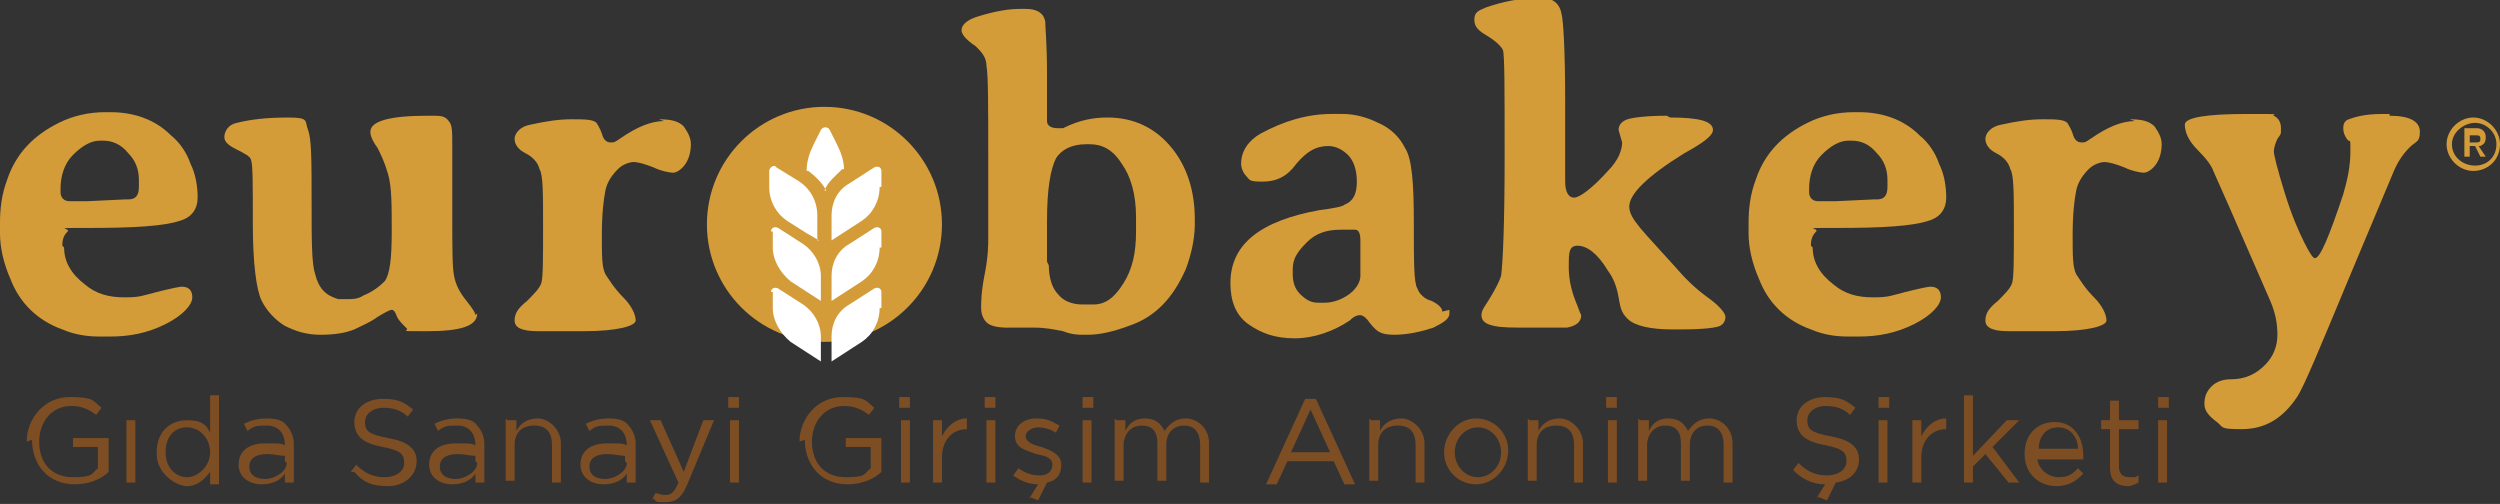 <?xml version="1.0" encoding="UTF-8"?>
<svg id="Layer_1" xmlns="http://www.w3.org/2000/svg" version="1.1" viewBox="0 0 140.4 28.3">
  <rect x="0" y="0" width="140.4" height="28.3" fill="#333333" stroke="none"/>
  <!-- Generator: Adobe Illustrator 29.1.0, SVG Export Plug-In . SVG Version: 2.1.0 Build 142)  -->
  <defs>
    <style>
      .st0 {
        fill: #fff;
      }

      .st1 {
        fill: #d39c39;
      }

      .st2 {
        fill: #7d4e24;
      }
    </style>
  </defs>
  <g>
    <g>
      <path class="st1" d="M3.6,13.9c0,.8.4,1.5,1.2,2.1.6.5,1.3.7,2.2.7s1-.1,1.8-.3c.8-.2,1.3-.3,1.4-.3.4,0,.6.2.6.6s-.5,1-1.5,1.5c-1,.5-2,.7-3.1.7h-.6c-.7,0-1.4-.1-2.1-.4-1.4-.5-2.4-1.5-2.9-2.8-.4-.9-.6-1.8-.6-2.6v-.6c0-.8.1-1.6.4-2.4.5-1.5,1.5-2.5,2.9-3.2.8-.4,1.7-.6,2.6-.6h.3c1.3,0,2.5.4,3.4,1.3.5.4.9,1,1.1,1.6.3.6.4,1.3.4,1.9s-.3,1.1-1,1.3c-.9.3-2.6.4-5,.4s-1.1,0-1.3.2c-.2.2-.3.4-.3.8ZM6,7.9h-.4c-.5,0-1,.3-1.5.8s-.7,1.2-.7,1.9v.2c0,.3.2.5.5.5h.1s.9,0,.9,0h0s2.1-.1,2.1-.1c.1,0,.2,0,.2,0,.4,0,.6-.2.6-.7v-.4c0-.6-.2-1.1-.6-1.5-.4-.5-.9-.7-1.4-.7Z"/>
      <path class="st1" d="M26.8,17.6c0,.7-.9,1-2.8,1s-.9,0-1.2-.2c-.2-.2-.4-.4-.5-.6-.1-.3-.2-.4-.3-.4s-.3.1-.8.4c-.4.3-.9.5-1.3.7-.5.2-1.1.3-1.9.3s-1.4-.2-2-.5c-.5-.3-1-.8-1.3-1.4-.3-.6-.5-2.1-.5-4.3s0-3.4-.1-3.6c0-.2-.4-.4-.8-.6-.4-.2-.7-.4-.7-.7s.2-.7.7-.8c.8-.2,1.7-.3,2.9-.3s.9.2,1.1.7.2,1.8.2,4,0,3.5.2,4.1c.2.8.6,1.2,1.3,1.4.2,0,.3,0,.5,0,.3,0,.6,0,.9-.2.5-.2.9-.5,1.2-.8.3-.4.4-1.3.4-2.8s0-2.5-.2-3.2-.4-1.1-.6-1.5c-.3-.4-.4-.7-.4-.9,0-.6,1.1-.9,3.2-.9h.3c.4,0,.7,0,.9.3.2.2.2.6.2,1.3v1.8s0,.4,0,.4v1.8c0,1.8,0,2.9.1,3.4s.3.9.7,1.4.5.7.5.8Z"/>
      <path class="st1" d="M37,6.7c.7,0,1.1.1,1.4.4.2.3.4.6.4,1s-.1.8-.3,1.1-.5.5-.7.5-.7-.1-1.1-.3c-.5-.2-.9-.3-1.1-.3s-.6.1-.9.4c-.3.3-.6.7-.7,1.2-.1.5-.2,1.3-.2,2.5s0,1.8.2,2.2c.2.3.5.8,1,1.3.5.5.7,1,.7,1.3s-1,.6-2.9.6h-1.3c-.2,0-.4,0-.5,0h-.3c-.2,0-.4,0-.5,0-.9,0-1.3-.2-1.3-.6s.2-.7.7-1.1c.4-.4.7-.7.8-1s.1-1.4.1-3.2,0-2.9-.2-3.2c-.1-.4-.4-.7-.8-.9s-.6-.5-.6-.8.3-.7.9-.8c.9-.2,1.6-.3,2.3-.3s1.2,0,1.4.2c0,0,.2.3.3.6.1.4.3.5.5.5s.2,0,.5-.2c1-.7,1.8-1,2.5-1Z"/>
      <path class="st1" d="M56.6,18.4c-.6,0-1-.1-1.2-.3-.2-.2-.3-.5-.3-.8s0-.9.2-1.9c.2-1,.2-1.7.2-2v-.3s0-1.2,0-1.2v-.6s0-2.1,0-2.1c0-3.2,0-5-.1-5.5,0-.5-.3-.8-.6-1.1-.6-.4-.8-.7-.8-.9,0-.3.3-.6,1-.8,1-.3,1.7-.4,2.3-.4h.3c.6,0,1,.2,1.1.7,0,.3.1,1.3.1,2.9s0,2.5,0,2.7c0,.3.3.4.6.4h.3c1-.5,1.8-.6,2.5-.6,1.5,0,2.7.6,3.6,1.7.9,1.1,1.3,2.5,1.3,4v.3c0,.8-.2,1.7-.5,2.5-.7,1.6-1.7,2.7-3.2,3.2-.8.3-1.6.5-2.3.5h-.3c-.2,0-.6,0-1.1-.2-.5-.1-1-.2-1.6-.2h-.3c-.3,0-.5,0-.6,0h-.3c-.2,0-.4,0-.6,0ZM58.9,14.9c0,.7.2,1.3.5,1.6.3.4.8.6,1.4.6h.6c.7,0,1.2-.4,1.7-1.2.5-.8.7-1.7.7-2.9v-.8c0-1.3-.3-2.3-.8-3-.5-.8-1.1-1.1-1.8-1.1h-.2c-.8,0-1.4.3-1.7.8-.3.6-.5,1.7-.5,3.5v.2h0v.7h0v1.2c0,0,0,.2,0,.2Z"/>
      <path class="st1" d="M81.4,17.4v.2c0,.3-.3.5-.9.8-.6.2-1.4.4-2.2.4s-1-.2-1.4-.7c-.2-.3-.4-.4-.5-.4-.1,0-.3,0-.6.3-.9.6-2,1-3.1,1s0,0,0,0c-1.1,0-1.9-.3-2.6-.8s-1-1.3-1-2.3c0-2.2,1.7-3.5,5-4.1.8-.1,1.3-.2,1.4-.3.5-.2.7-.6.7-1.3s-.2-1.2-.5-1.5c-.3-.3-.7-.5-1.1-.5-.7,0-1.2.3-1.8,1-.5.7-1.1,1-1.9,1s-.7-.1-.9-.3c-.2-.2-.3-.5-.3-.7,0-.7.4-1.3,1.1-1.7,1.3-.7,2.6-1.1,4-1.1h.6c.7,0,1.4.2,2,.5.7.3,1.2.8,1.5,1.4.4.6.5,2,.5,4.2s0,3.4.2,3.7c.1.3.4.6.8.7.4.2.6.4.6.6ZM76.4,13.5c0-.4-.1-.6-.3-.6h-.3c-.2,0-.4,0-.5,0-.8,0-1.4.2-1.9.7s-.8.9-.8,1.5v.3c0,.4.1.8.4,1.1.3.3.6.5,1,.5h.4c.5,0,1-.2,1.4-.5s.6-.7.6-1c0-.2,0-.3,0-.3v-.2s0-.5,0-.5v-.2s0-.5,0-.5c0,0,0-.1,0-.2Z"/>
      <path class="st1" d="M93.8,6.6c1.6,0,2.4.2,2.4.7,0,.3-.5.7-1.6,1.3-2.1,1.3-3.1,2.3-3.1,3s.8,1.4,2.5,3.3c.6.7,1.2,1.3,1.9,1.8.7.5,1,.9,1,1.1s-.1.4-.3.5c-.2.1-.9.2-2.2.2h-.5c-1.2,0-2.1-.2-2.5-.6s-.4-.7-.5-1.2c-.1-.6-.3-1.1-.6-1.5-.6-1-1.2-1.4-1.7-1.4s-.5.4-.5,1.2.2,1.5.5,2.2c.1.3.2.5.2.5,0,.4-.3.6-.8.7-.3,0-.9,0-2,0s-1.7,0-2.1-.1c-.5-.1-.7-.3-.7-.6s.2-.5.5-1,.5-.9.6-1.2c.1-.7.2-2.9.2-6.7s0-5.8-.1-6-.4-.5-.9-.8c-.5-.3-.7-.5-.7-.9s.2-.5.7-.7c.9-.3,1.8-.5,2.8-.5h.4c.5,0,.9.3,1,.9.1.4.2,2.1.2,4.9s0,4.3,0,4.5c0,.6.2.9.5.9s1-.5,1.9-1.5c.6-.6.8-1.2.8-1.6l-.2-.7c0-.3.2-.5.5-.6s1.1-.2,2.2-.2Z"/>
      <path class="st1" d="M101.8,13.9c0,.8.4,1.5,1.2,2.1.6.5,1.3.7,2.2.7s1-.1,1.8-.3c.8-.2,1.3-.3,1.4-.3.4,0,.6.2.6.6s-.5,1-1.5,1.5c-1,.5-2,.7-3.1.7h-.6c-.7,0-1.4-.1-2.1-.4-1.4-.5-2.4-1.5-2.9-2.8-.4-.9-.6-1.8-.6-2.6v-.6c0-.8.1-1.6.4-2.4.5-1.5,1.5-2.5,2.9-3.2.8-.4,1.7-.6,2.6-.6h.3c1.3,0,2.5.4,3.4,1.3.5.4.9,1,1.1,1.6.3.6.4,1.3.4,1.9s-.3,1.1-1,1.3c-.9.3-2.6.4-5,.4s-1.1,0-1.3.2c-.2.2-.3.4-.3.8ZM104.2,7.9h-.4c-.5,0-1,.3-1.5.8s-.7,1.2-.7,1.9v.2c0,.3.2.5.5.5h.1s.9,0,.9,0h0s2.1-.1,2.1-.1c.1,0,.2,0,.2,0,.4,0,.6-.2.6-.7v-.4c0-.6-.2-1.1-.6-1.5-.4-.5-.9-.7-1.4-.7Z"/>
      <path class="st1" d="M119.6,6.7c.7,0,1.1.1,1.4.4.2.3.4.6.4,1s-.1.8-.3,1.1-.5.5-.7.5-.7-.1-1.1-.3c-.5-.2-.9-.3-1.1-.3s-.6.1-.9.4c-.3.3-.6.7-.7,1.2-.1.5-.2,1.3-.2,2.5s0,1.8.2,2.2c.2.3.5.8,1,1.3.5.5.7,1,.7,1.3s-1,.6-2.9.6h-1.3c-.2,0-.4,0-.5,0h-.3c-.2,0-.4,0-.5,0-.9,0-1.3-.2-1.3-.6s.2-.7.7-1.1c.4-.4.7-.7.8-1s.1-1.4.1-3.2,0-2.9-.2-3.2c-.1-.4-.4-.7-.8-.9s-.6-.5-.6-.8.3-.7.9-.8c.9-.2,1.6-.3,2.3-.3s1.2,0,1.4.2c0,0,.2.3.3.6.1.4.3.5.5.5s.2,0,.5-.2c1-.7,1.8-1,2.5-1Z"/>
      <path class="st1" d="M134.2,6.5c1.1,0,1.7.3,1.7.9s-.2.5-.6.9c-.4.4-.7.9-.9,1.4s-1.1,2.6-2.6,6.2c-1.5,3.6-2.4,5.8-2.8,6.4-.8,1.2-1.8,1.8-3.1,1.8s-1-.1-1.4-.4c-.4-.3-.7-.6-.7-1s.1-.7.4-1c.3-.3.7-.4,1.1-.4.8,0,1.4-.3,1.9-.8s.7-1.1.7-1.7-.1-1.2-.4-1.9c-2-4.6-3.1-7.1-3.2-7.3-.1-.3-.4-.7-.9-1.2-.5-.5-.7-1-.7-1.4s1.2-.6,3.5-.6,1.3,0,1.5.1.4.3.4.7,0,.3-.2.6c-.1.2-.2.5-.2.7s.2,1,.6,2.3c.4,1.3.8,2.2,1.1,2.8.3.6.5.9.6.9.3,0,.8-1.2,1.6-3.6.2-.7.4-1.5.4-2.4s0-.4-.2-.7-.2-.5-.2-.6,0-.4.3-.5.8-.3,1.9-.3h.4Z"/>
      <path class="st1" d="M140.4,8.1c0,.9-.7,1.5-1.5,1.5s-1.5-.7-1.5-1.5.7-1.5,1.5-1.5,1.5.7,1.5,1.5ZM140.2,8.1c0-.7-.6-1.2-1.2-1.2s-1.3.5-1.3,1.2.6,1.2,1.3,1.2,1.2-.5,1.2-1.2ZM139.2,8.2l.4.6h-.3l-.3-.6h-.3v.6h-.3v-1.6h.7c.3,0,.5.2.5.5s-.1.4-.3.5ZM138.7,8h.3c.2,0,.3,0,.3-.2s-.1-.2-.3-.2h-.3v.5Z"/>
      <circle class="st1" cx="46.3" cy="12.6" r="6.6"/>
    </g>
    <g>
      <path class="st0" d="M46,13.5l-.7-.4s0,0,0,0l-1.1-.7c-.6-.4-1-1.1-1-1.9v-.9c0-.2.3-.4.4-.2l1.3.8c.6.4,1,1.1,1,1.9v1.4Z"/>
      <path class="st0" d="M46.4,10.7c-.2-.4-.6-.8-1-1.1h-.1c0-.6.2-1.1.4-1.5l.4-.8c.1-.2.4-.2.5,0l.4.8c.2.4.4.9.4,1.4h-.1c-.4.4-.8.7-1,1.2Z"/>
      <path class="st0" d="M49.4,10.5c0,.8-.4,1.5-1,1.9h0s-1.7,1.1-1.7,1.1v-1.4h0c0-.7.3-1.4,1-1.8l1.4-.9c.2-.1.4,0,.4.2v.9Z"/>
      <path class="st0" d="M49.4,13.9c0,.8-.4,1.5-1,1.9h0s-1.7,1.1-1.7,1.1v-1.4h0c0-.7.3-1.4,1-1.8l1.4-.9c.2-.1.4,0,.4.2v.9Z"/>
      <path class="st0" d="M43.3,13c0-.2.2-.3.4-.2l1.4.9c.6.4,1,1.1,1,1.8h0v1.4s-1.7-1.1-1.7-1.1h0c-.6-.5-1-1.2-1-1.9v-.9Z"/>
      <path class="st0" d="M49.4,17.3c0,.8-.4,1.5-1,1.9h0s-1.7,1.1-1.7,1.1v-1.4h0c0-.7.3-1.4,1-1.8l1.4-.9c.2-.1.4,0,.4.2v.9Z"/>
      <path class="st0" d="M43.3,16.4c0-.2.2-.3.4-.2l1.4.9c.6.4,1,1.1,1,1.8h0v1.4s-1.7-1.1-1.7-1.1h0c-.6-.5-1-1.2-1-1.9v-.9Z"/>
    </g>
  </g>
  <g>
    <path class="st2" d="M1.5,24.8h0c0-1.3,1-2.5,2.4-2.5s1.3.2,1.8.6l-.3.4c-.4-.3-.8-.5-1.4-.5-1.1,0-1.8.9-1.8,2h0c0,1.2.7,2,1.9,2s1-.2,1.4-.5v-1.2h-1.4v-.5h2v1.9c-.4.4-1.1.7-1.9.7-1.5,0-2.4-1.1-2.4-2.5Z"/>
    <path class="st2" d="M7.1,23.6h.5v3.5h-.5v-3.5Z"/>
    <path class="st2" d="M8.8,25.4h0c0-1.2.8-1.8,1.7-1.8s1.1.3,1.3.7v-2.1h.5v5h-.5v-.7c-.3.4-.7.8-1.3.8s-1.7-.7-1.7-1.8ZM11.8,25.4h0c0-.8-.6-1.4-1.3-1.4s-1.2.5-1.2,1.4h0c0,.9.6,1.4,1.2,1.4s1.3-.6,1.3-1.4Z"/>
    <path class="st2" d="M13.4,26.1h0c0-.8.6-1.2,1.5-1.2s.8,0,1.1.1h0c0-.7-.4-1.1-1-1.1s-.7,0-1.1.3l-.2-.4c.4-.2.8-.3,1.3-.3s.9.1,1.1.4c.2.2.4.6.4,1v2.2h-.5v-.5c-.2.3-.6.6-1.3.6s-1.3-.4-1.3-1.1ZM16,25.9v-.3c-.3,0-.6-.1-1-.1-.7,0-1,.3-1,.7h0c0,.5.4.7.9.7s1.2-.4,1.2-.9Z"/>
    <path class="st2" d="M19.7,26.5l.3-.4c.5.5,1,.7,1.6.7s1.1-.3,1.1-.8h0c0-.5-.2-.7-1.2-.9-1.1-.2-1.6-.6-1.6-1.4h0c0-.8.7-1.3,1.6-1.3s1.2.2,1.7.6l-.3.4c-.4-.4-.9-.5-1.4-.5s-1,.3-1,.8h0c0,.5.2.7,1.3.9,1.1.2,1.6.6,1.6,1.3h0c0,.8-.7,1.4-1.6,1.4s-1.4-.2-1.9-.8Z"/>
    <path class="st2" d="M24.1,26.1h0c0-.8.6-1.2,1.5-1.2s.8,0,1.1.1h0c0-.7-.4-1.1-1-1.1s-.7,0-1.1.3l-.2-.4c.4-.2.8-.3,1.3-.3s.9.1,1.1.4c.2.2.4.6.4,1v2.2h-.5v-.5c-.2.3-.6.6-1.3.6s-1.3-.4-1.3-1.1ZM26.7,25.9v-.3c-.3,0-.6-.1-1-.1-.7,0-1,.3-1,.7h0c0,.5.4.7.9.7s1.2-.4,1.2-.9Z"/>
    <path class="st2" d="M28.5,23.6h.5v.6c.2-.4.6-.7,1.2-.7s1.3.6,1.3,1.4v2.2h-.5v-2.1c0-.7-.3-1.1-1-1.1s-1.1.4-1.1,1.1v2h-.5v-3.5Z"/>
    <path class="st2" d="M32.6,26.1h0c0-.8.6-1.2,1.5-1.2s.8,0,1.1.1h0c0-.7-.4-1.1-1-1.1s-.7,0-1.1.3l-.2-.4c.4-.2.8-.3,1.3-.3s.9.1,1.1.4c.2.2.4.6.4,1v2.2h-.5v-.5c-.2.3-.6.6-1.3.6s-1.3-.4-1.3-1.1ZM35.1,25.9v-.3c-.3,0-.6-.1-1-.1-.7,0-1,.3-1,.7h0c0,.5.4.7.9.7s1.2-.4,1.2-.9Z"/>
    <path class="st2" d="M36.6,28.1l.2-.4c.2,0,.3.1.6.1.3,0,.5-.2.7-.7l-1.6-3.5h.6l1.3,2.9,1.1-2.9h.6l-1.5,3.6c-.3.7-.6,1-1.2,1s-.5,0-.7-.2Z"/>
    <path class="st2" d="M40.9,22.3h.6v.6h-.6v-.6ZM41,23.6h.5v3.5h-.5v-3.5Z"/>
    <path class="st2" d="M44.9,24.8h0c0-1.3,1-2.5,2.4-2.5s1.3.2,1.8.6l-.3.4c-.4-.3-.8-.5-1.4-.5-1.1,0-1.8.9-1.8,2h0c0,1.2.7,2,1.9,2s1-.2,1.4-.5v-1.2h-1.4v-.5h2v1.9c-.4.4-1.1.7-1.9.7-1.5,0-2.4-1.1-2.4-2.5Z"/>
    <path class="st2" d="M50.5,22.3h.6v.6h-.6v-.6ZM50.6,23.6h.5v3.5h-.5v-3.5Z"/>
    <path class="st2" d="M52.4,23.6h.5v.9c.3-.6.8-1,1.4-1v.6h0c-.8,0-1.4.6-1.4,1.6v1.4h-.5v-3.5Z"/>
    <path class="st2" d="M55.3,22.3h.6v.6h-.6v-.6ZM55.4,23.6h.5v3.5h-.5v-3.5Z"/>
    <path class="st2" d="M57.8,28l.5-.8c-.5,0-1-.2-1.4-.5l.3-.4c.4.3.8.4,1.2.4s.7-.2.7-.6h0c0-.4-.4-.5-.9-.6-.5-.2-1.2-.3-1.2-1h0c0-.6.5-1,1.2-1s.9.2,1.3.4l-.2.4c-.3-.2-.7-.3-1-.3s-.7.2-.7.5h0c0,.3.4.5.9.6.5.2,1.1.4,1.1,1h0c0,.6-.3.9-.8,1l-.5,1-.5-.2Z"/>
    <path class="st2" d="M60.8,22.3h.6v.6h-.6v-.6ZM60.8,23.6h.5v3.5h-.5v-3.5Z"/>
    <path class="st2" d="M62.7,23.6h.5v.6c.2-.4.5-.7,1.1-.7s.9.3,1.1.7c.3-.4.6-.7,1.2-.7s1.3.5,1.3,1.4v2.2h-.5v-2.1c0-.7-.3-1.1-.9-1.1s-1,.4-1,1.1v2h-.5v-2.1c0-.7-.3-1-.9-1s-1,.5-1,1.1v2h-.5v-3.5Z"/>
    <path class="st2" d="M73.4,22.4h.5l2.2,4.8h-.6l-.6-1.3h-2.6l-.6,1.3h-.6l2.2-4.8ZM74.7,25.4l-1.1-2.4-1.1,2.4h2.2Z"/>
    <path class="st2" d="M77,23.6h.5v.6c.2-.4.6-.7,1.2-.7s1.3.6,1.3,1.4v2.2h-.5v-2.1c0-.7-.3-1.1-1-1.1s-1.1.4-1.1,1.1v2h-.5v-3.5Z"/>
    <path class="st2" d="M81.1,25.4h0c0-1,.8-1.9,1.8-1.9s1.8.8,1.8,1.8h0c0,1-.8,1.9-1.8,1.9s-1.8-.8-1.8-1.8ZM84.3,25.4h0c0-.8-.6-1.4-1.3-1.4s-1.3.6-1.3,1.4h0c0,.8.6,1.4,1.3,1.4s1.3-.6,1.3-1.4Z"/>
    <path class="st2" d="M85.9,23.6h.5v.6c.2-.4.6-.7,1.2-.7s1.3.6,1.3,1.4v2.2h-.5v-2.1c0-.7-.3-1.1-1-1.1s-1.1.4-1.1,1.1v2h-.5v-3.5Z"/>
    <path class="st2" d="M90.2,22.3h.6v.6h-.6v-.6ZM90.3,23.6h.5v3.5h-.5v-3.5Z"/>
    <path class="st2" d="M92.1,23.6h.5v.6c.2-.4.5-.7,1.1-.7s.9.3,1.1.7c.3-.4.6-.7,1.2-.7s1.3.5,1.3,1.4v2.2h-.5v-2.1c0-.7-.3-1.1-.9-1.1s-1,.4-1,1.1v2h-.5v-2.1c0-.7-.3-1-.9-1s-1,.5-1,1.1v2h-.5v-3.5Z"/>
    <path class="st2" d="M102,28l.5-.8c-.7,0-1.3-.3-1.8-.8l.3-.4c.5.5,1,.7,1.6.7s1.1-.3,1.1-.8h0c0-.5-.2-.7-1.2-.9-1.1-.2-1.6-.6-1.6-1.4h0c0-.8.7-1.3,1.6-1.3s1.2.2,1.7.6l-.3.4c-.4-.4-.9-.5-1.4-.5s-1,.3-1,.8h0c0,.5.2.7,1.3.9,1.1.2,1.6.6,1.6,1.3h0c0,.7-.5,1.2-1.3,1.3l-.5,1-.5-.2Z"/>
    <path class="st2" d="M105.5,22.3h.6v.6h-.6v-.6ZM105.5,23.6h.5v3.5h-.5v-3.5Z"/>
    <path class="st2" d="M107.4,23.6h.5v.9c.3-.6.8-1,1.4-1v.6h0c-.8,0-1.4.6-1.4,1.6v1.4h-.5v-3.5Z"/>
    <path class="st2" d="M110.3,22.2h.5v3.4l1.9-2h.7l-1.5,1.5,1.5,2h-.6l-1.3-1.6-.7.7v.9h-.5v-5Z"/>
    <path class="st2" d="M114.4,25.6c0,.7.6,1.2,1.2,1.2s.8-.2,1.1-.5l.3.3c-.4.4-.8.7-1.5.7-1,0-1.8-.7-1.8-1.8s.7-1.8,1.7-1.8,1.6.8,1.6,1.9,0,.1,0,.2h-2.8ZM116.7,25.2c0-.6-.4-1.2-1.1-1.2s-1.1.5-1.1,1.2h2.3Z"/>
    <path class="st2" d="M118.5,26.2v-2.1h-.5v-.5h.5v-1.1h.5v1.1h1.1v.5h-1.1v2.1c0,.4.2.6.6.6s.3,0,.5-.1v.4c-.2.1-.4.2-.6.2-.6,0-1-.3-1-1Z"/>
    <path class="st2" d="M121.2,22.3h.6v.6h-.6v-.6ZM121.2,23.6h.5v3.5h-.5v-3.5Z"/>
  </g>
</svg>